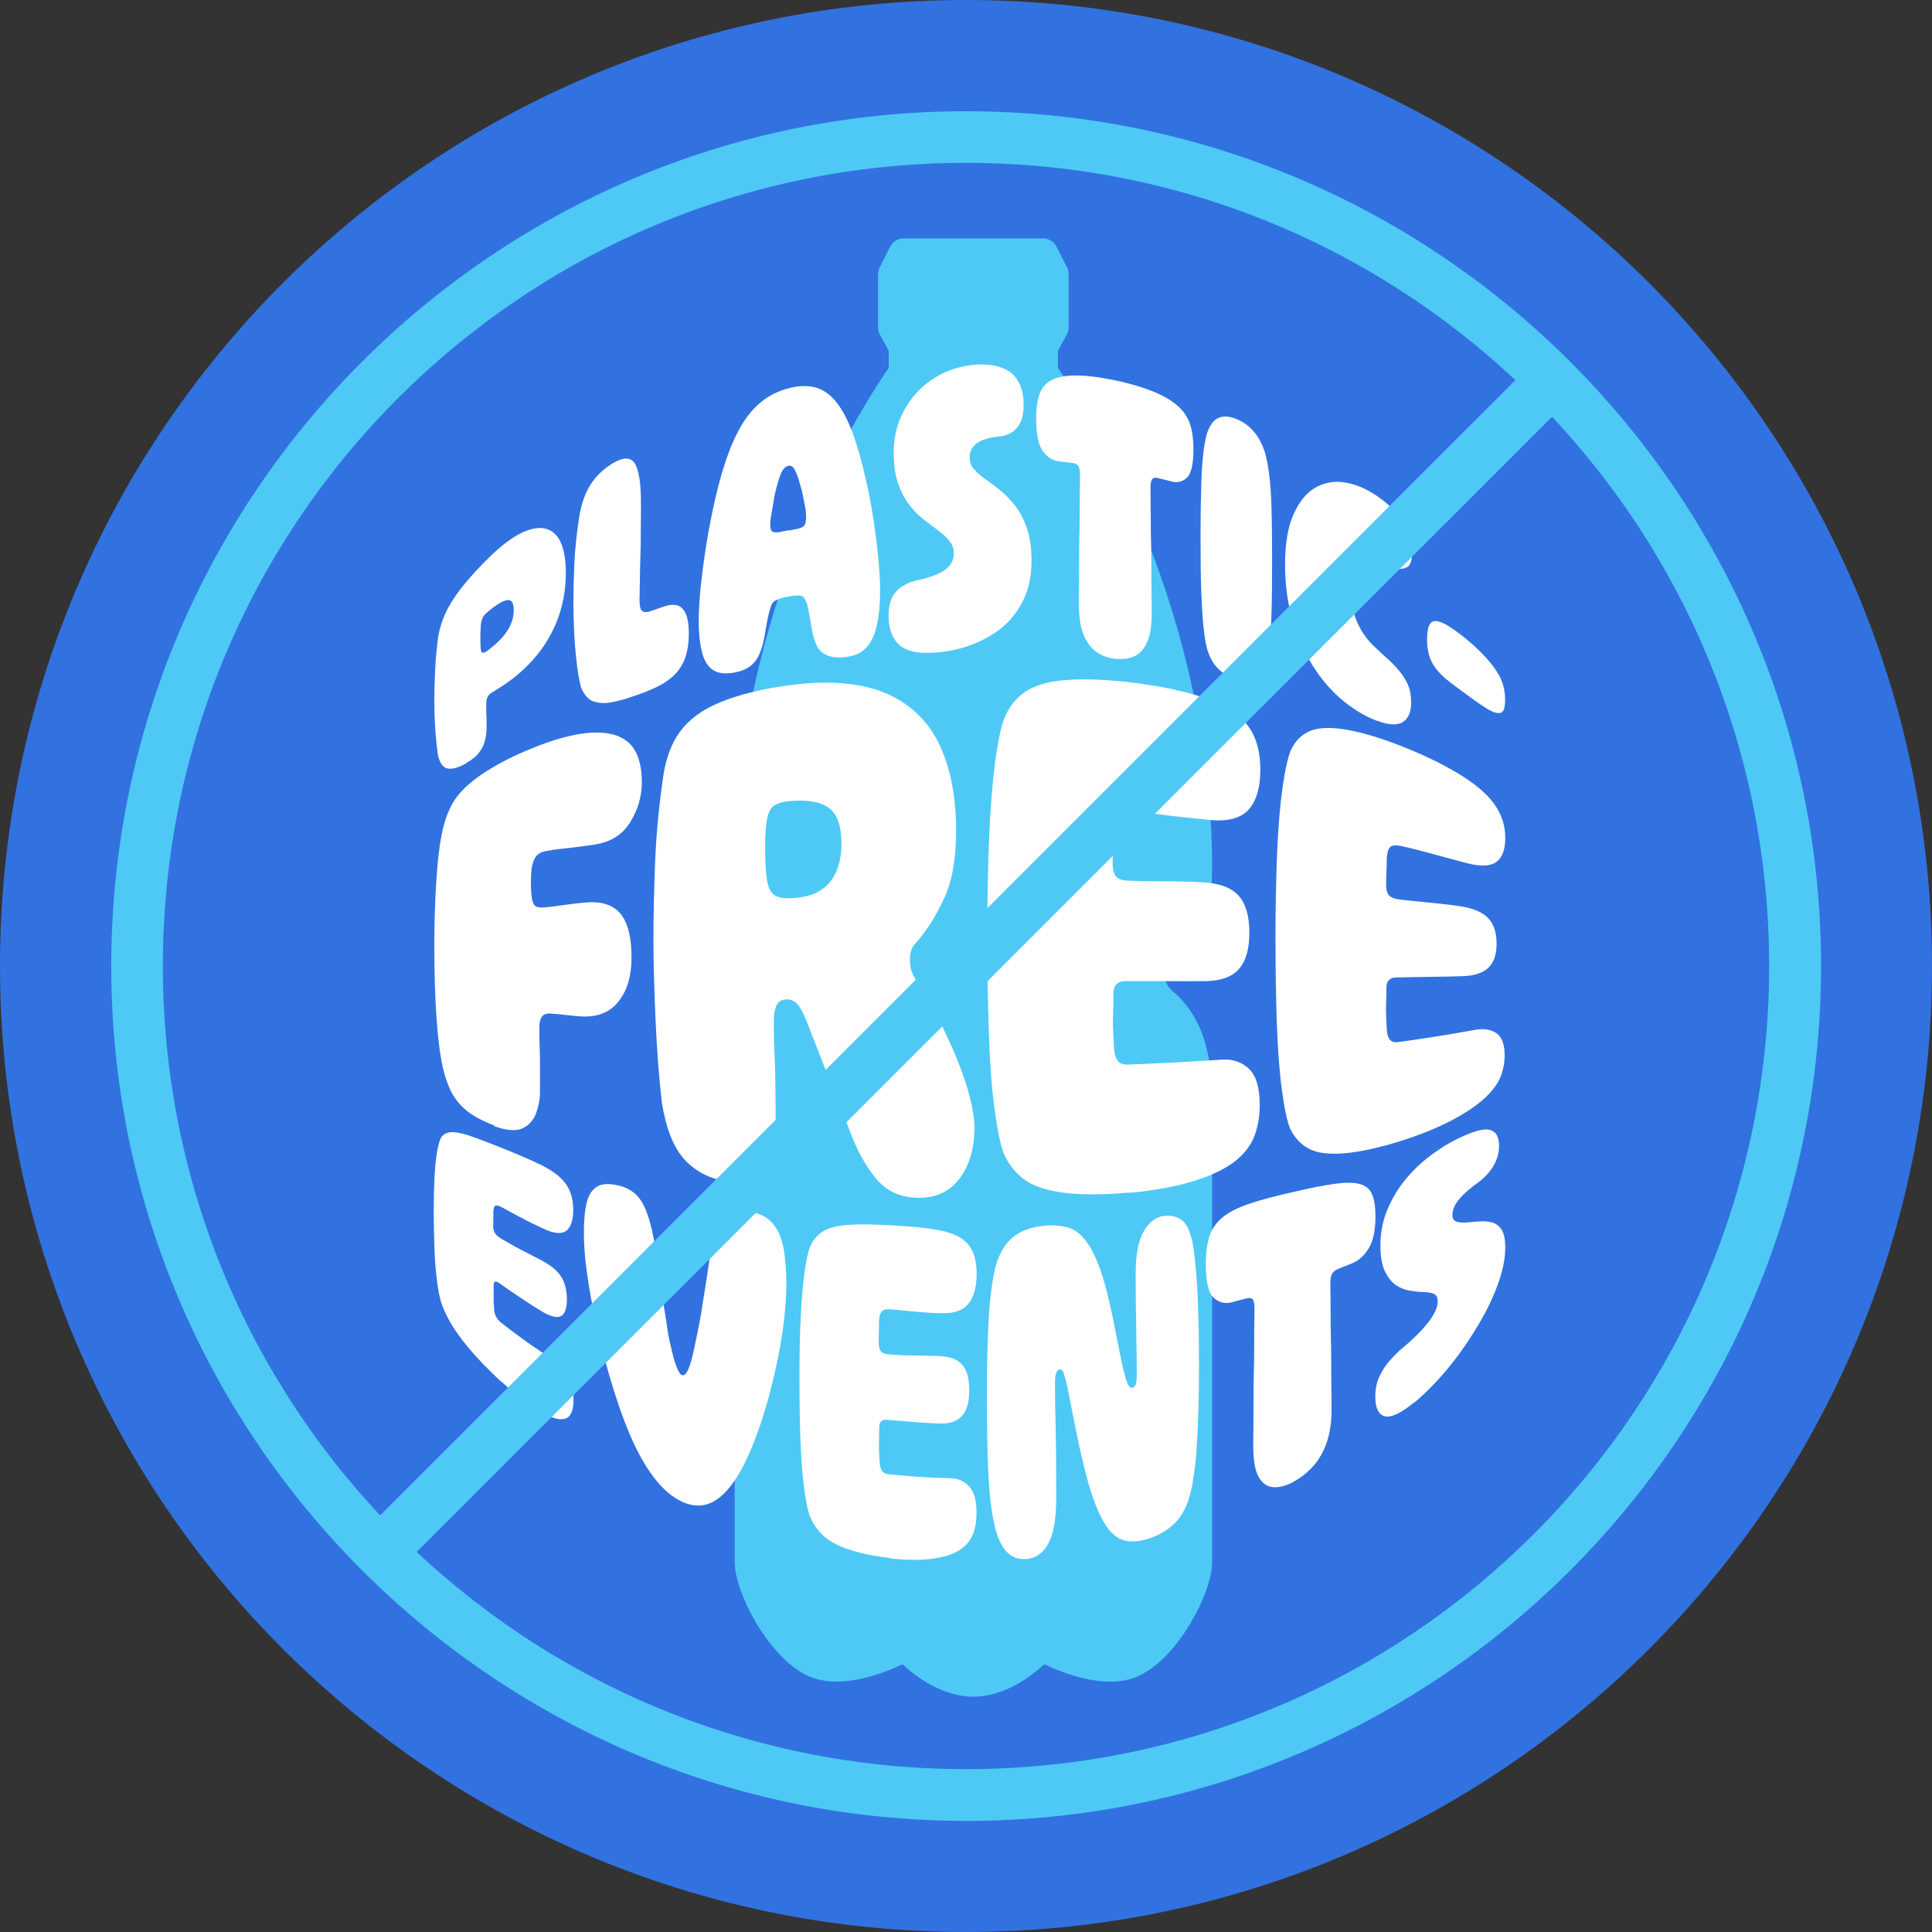 <svg width="122" height="122" viewBox="0 0 122 122" fill="none" xmlns="http://www.w3.org/2000/svg">
<rect x="0" y="0" width="122" height="122" fill="#333333" stroke="none"/>
<g clip-path="url(#clip0_1412_95751)">
<path d="M61 122C94.689 122 122 94.689 122 61C122 27.311 94.689 0 61 0C27.311 0 0 27.311 0 61C0 94.689 27.311 122 61 122Z" fill="#3172E0"></path>
<path d="M74.142 62.688C73.869 62.444 73.557 62.083 73.586 61.722C73.615 61.39 73.898 61.137 73.977 61.078C76.074 59.907 76.689 57.975 76.513 53.126C75.947 37.066 68.152 25.173 66.805 23.231V22.158L67.361 21.133C67.439 20.997 67.478 20.831 67.478 20.675V17.319C67.478 17.162 67.439 17.006 67.371 16.87L66.717 15.582C66.552 15.26 66.23 15.055 65.859 15.055H57.068C56.707 15.055 56.365 15.26 56.209 15.582L55.556 16.87C55.487 17.006 55.448 17.162 55.448 17.319V20.675C55.448 20.831 55.487 20.997 55.565 21.133L56.121 22.158V23.231C54.755 25.183 46.95 37.066 46.394 53.126C46.228 57.966 46.843 59.898 48.931 61.078C49.009 61.127 49.292 61.39 49.321 61.722C49.35 62.093 49.038 62.444 48.765 62.688C46.384 64.805 46.384 68.084 46.394 70.025V98.652C46.394 100.525 48.462 104.545 50.911 105.774C52.931 106.779 55.712 105.706 56.99 105.091C57.809 105.862 59.497 107.14 61.468 107.14C63.439 107.14 65.117 105.852 65.947 105.091C67.234 105.706 70.005 106.789 72.025 105.774C74.474 104.545 76.543 100.535 76.543 98.652V70.025C76.543 68.074 76.543 64.815 74.172 62.688H74.142Z" fill="#4EC9F5"></path>
<path d="M29.427 48.209C28.919 48.492 28.52 48.589 28.236 48.521C27.954 48.453 27.759 48.16 27.651 47.653C27.573 47.096 27.515 46.501 27.476 45.877C27.436 45.243 27.427 44.667 27.427 44.13C27.427 43.594 27.446 42.999 27.476 42.325C27.505 41.652 27.573 40.95 27.671 40.198C27.759 39.691 27.915 39.193 28.129 38.725C28.344 38.257 28.676 37.71 29.144 37.115C29.612 36.52 30.247 35.808 31.076 35.017C31.983 34.159 32.803 33.622 33.505 33.427C34.208 33.232 34.754 33.368 35.144 33.827C35.535 34.286 35.73 35.086 35.73 36.178C35.73 37.281 35.535 38.306 35.154 39.252C34.774 40.198 34.247 41.018 33.603 41.72C32.959 42.433 32.237 43.008 31.456 43.486C31.339 43.555 31.251 43.613 31.193 43.652C31.125 43.691 31.066 43.73 31.008 43.769C30.9 43.838 30.822 43.935 30.773 44.052C30.724 44.179 30.705 44.286 30.705 44.404C30.705 44.579 30.705 44.735 30.705 44.882C30.705 45.028 30.715 45.184 30.724 45.35C30.724 45.516 30.724 45.721 30.724 45.965C30.724 46.248 30.686 46.531 30.617 46.794C30.549 47.057 30.412 47.321 30.227 47.555C30.042 47.799 29.759 48.004 29.407 48.199L29.427 48.209ZM30.773 41.096C31.31 40.696 31.73 40.296 32.013 39.867C32.295 39.437 32.442 38.998 32.442 38.53C32.442 38.071 32.305 37.847 32.032 37.896C31.759 37.935 31.359 38.169 30.822 38.618C30.734 38.696 30.656 38.764 30.588 38.842C30.52 38.91 30.471 39.008 30.432 39.135C30.393 39.252 30.363 39.408 30.354 39.603C30.344 39.798 30.334 40.062 30.334 40.384C30.334 40.676 30.344 40.891 30.363 41.018C30.383 41.145 30.422 41.223 30.49 41.223C30.549 41.223 30.637 41.194 30.764 41.106L30.773 41.096ZM39.359 44.169C38.764 44.345 38.276 44.423 37.906 44.384C37.535 44.345 37.271 44.238 37.096 44.052C36.92 43.867 36.784 43.652 36.686 43.389C36.579 42.959 36.481 42.433 36.413 41.828C36.344 41.213 36.286 40.579 36.257 39.925C36.227 39.271 36.208 38.666 36.208 38.11C36.208 37.379 36.227 36.549 36.267 35.622C36.306 34.696 36.413 33.691 36.579 32.617C36.706 31.846 36.93 31.183 37.271 30.637C37.613 30.09 38.081 29.622 38.686 29.261C39.379 28.841 39.857 28.861 40.101 29.29C40.345 29.72 40.472 30.51 40.472 31.661C40.472 31.895 40.472 32.198 40.472 32.569C40.472 32.939 40.462 33.32 40.462 33.73C40.462 34.13 40.462 34.549 40.442 34.969C40.433 35.388 40.423 35.779 40.413 36.149C40.413 36.52 40.403 36.852 40.394 37.144C40.394 37.437 40.394 37.671 40.384 37.847C40.384 38.247 40.433 38.491 40.55 38.579C40.657 38.676 40.833 38.676 41.067 38.598C41.223 38.54 41.369 38.491 41.516 38.442C41.662 38.393 41.828 38.335 42.004 38.276C42.228 38.198 42.452 38.179 42.677 38.208C42.901 38.237 43.096 38.384 43.252 38.647C43.408 38.92 43.496 39.369 43.496 39.993C43.496 40.794 43.36 41.447 43.077 41.964C42.804 42.481 42.345 42.901 41.74 43.242C41.125 43.574 40.335 43.877 39.369 44.169H39.359ZM46.355 42.472C45.77 42.579 45.321 42.52 44.989 42.286C44.667 42.052 44.443 41.672 44.316 41.135C44.189 40.608 44.121 39.974 44.121 39.232C44.121 38.647 44.16 37.983 44.228 37.232C44.306 36.481 44.404 35.691 44.531 34.842C44.657 33.993 44.813 33.144 44.989 32.295C45.233 31.134 45.496 30.11 45.789 29.222C46.082 28.334 46.414 27.563 46.784 26.929C47.155 26.285 47.584 25.768 48.072 25.378C48.56 24.978 49.136 24.695 49.789 24.519C50.424 24.353 50.999 24.334 51.497 24.47C51.995 24.607 52.434 24.919 52.814 25.397C53.195 25.875 53.526 26.509 53.819 27.28C54.112 28.061 54.385 29.007 54.639 30.119C54.834 30.949 55 31.798 55.136 32.676C55.273 33.554 55.38 34.393 55.458 35.193C55.536 35.993 55.575 36.696 55.575 37.301C55.575 38.12 55.517 38.832 55.38 39.447C55.253 40.062 55.029 40.54 54.707 40.891C54.385 41.242 53.926 41.447 53.341 41.496C52.843 41.545 52.463 41.496 52.18 41.359C51.897 41.223 51.692 41.018 51.565 40.745C51.438 40.471 51.341 40.159 51.273 39.789C51.204 39.389 51.146 39.066 51.107 38.823C51.068 38.579 51.029 38.384 50.99 38.237C50.951 38.091 50.911 37.974 50.853 37.896C50.814 37.798 50.765 37.72 50.707 37.681C50.648 37.642 50.55 37.613 50.414 37.603C50.277 37.603 50.053 37.623 49.77 37.671C49.507 37.72 49.302 37.769 49.145 37.837C48.989 37.906 48.882 37.964 48.824 38.032C48.765 38.101 48.706 38.188 48.667 38.325C48.628 38.452 48.589 38.589 48.55 38.725C48.521 38.862 48.482 39.047 48.433 39.281C48.394 39.515 48.336 39.828 48.267 40.228C48.199 40.608 48.102 40.95 47.975 41.262C47.848 41.574 47.663 41.828 47.419 42.033C47.175 42.237 46.814 42.384 46.355 42.472ZM49.809 33.505C49.916 33.486 50.024 33.466 50.131 33.437C50.238 33.417 50.326 33.398 50.394 33.388C50.599 33.33 50.746 33.261 50.804 33.164C50.863 33.076 50.902 32.91 50.902 32.676C50.902 32.442 50.882 32.198 50.824 31.924C50.775 31.661 50.716 31.359 50.648 31.037C50.521 30.568 50.414 30.207 50.326 29.973C50.238 29.739 50.151 29.583 50.063 29.495C49.975 29.417 49.877 29.388 49.77 29.417C49.663 29.446 49.555 29.515 49.468 29.632C49.38 29.749 49.282 29.944 49.194 30.227C49.106 30.5 48.999 30.89 48.892 31.388C48.853 31.69 48.794 32.003 48.736 32.315C48.677 32.627 48.638 32.9 48.638 33.125C48.638 33.349 48.677 33.495 48.755 33.554C48.833 33.612 48.97 33.632 49.165 33.612C49.272 33.593 49.38 33.564 49.487 33.544C49.594 33.525 49.702 33.505 49.809 33.476V33.505ZM58.678 41.223C57.761 41.252 57.107 41.067 56.707 40.647C56.307 40.228 56.112 39.652 56.112 38.901C56.112 38.393 56.19 37.983 56.356 37.691C56.522 37.398 56.736 37.164 57.01 37.008C57.283 36.842 57.556 36.725 57.849 36.657C58.58 36.51 59.156 36.315 59.585 36.042C60.015 35.769 60.229 35.417 60.229 34.949C60.229 34.656 60.142 34.393 59.956 34.169C59.781 33.944 59.546 33.72 59.263 33.515C58.98 33.3 58.668 33.066 58.337 32.812C58.005 32.559 57.702 32.246 57.429 31.886C57.146 31.524 56.912 31.085 56.727 30.568C56.532 30.051 56.444 29.398 56.434 28.636C56.434 27.758 56.59 26.978 56.902 26.295C57.215 25.612 57.634 25.017 58.161 24.519C58.688 24.031 59.293 23.641 59.976 23.387C60.659 23.134 61.351 23.007 62.073 23.017C62.99 23.036 63.644 23.29 64.044 23.729C64.444 24.178 64.649 24.792 64.639 25.553C64.639 26.031 64.571 26.412 64.425 26.695C64.278 26.978 64.093 27.192 63.869 27.319C63.635 27.456 63.4 27.534 63.137 27.563C62.503 27.612 62.034 27.749 61.712 27.973C61.39 28.188 61.224 28.5 61.234 28.91C61.234 29.183 61.322 29.427 61.517 29.641C61.703 29.856 61.947 30.061 62.249 30.276C62.551 30.48 62.864 30.724 63.195 30.988C63.527 31.261 63.83 31.583 64.132 31.973C64.425 32.364 64.669 32.832 64.854 33.388C65.04 33.934 65.137 34.608 65.137 35.398C65.137 36.364 64.961 37.213 64.6 37.935C64.239 38.657 63.761 39.252 63.147 39.73C62.532 40.198 61.839 40.559 61.078 40.813C60.307 41.067 59.517 41.203 58.707 41.223H58.678ZM70.474 41.613C70.025 41.564 69.625 41.428 69.274 41.194C68.923 40.959 68.64 40.598 68.435 40.111C68.23 39.623 68.132 38.969 68.123 38.149C68.123 37.808 68.123 37.398 68.132 36.91C68.132 36.432 68.142 35.915 68.142 35.359C68.142 34.813 68.142 34.256 68.162 33.7C68.181 33.154 68.181 32.627 68.181 32.139C68.181 31.651 68.181 31.222 68.191 30.851C68.191 30.48 68.201 30.217 68.201 30.051C68.201 29.739 68.162 29.534 68.093 29.427C68.025 29.319 67.898 29.251 67.713 29.232C67.537 29.212 67.371 29.193 67.215 29.173C67.049 29.154 66.942 29.144 66.883 29.134C66.484 29.095 66.142 28.88 65.859 28.5C65.576 28.119 65.43 27.436 65.43 26.441C65.43 25.817 65.498 25.309 65.635 24.909C65.771 24.509 66.025 24.207 66.386 24.012C66.747 23.817 67.264 23.709 67.908 23.709C68.562 23.709 69.411 23.807 70.445 24.021C71.479 24.246 72.318 24.509 72.962 24.782C73.606 25.056 74.094 25.368 74.445 25.7C74.796 26.031 75.04 26.422 75.167 26.851C75.304 27.28 75.362 27.788 75.362 28.373C75.362 29.31 75.226 29.895 74.953 30.159C74.679 30.422 74.357 30.5 73.977 30.402C73.899 30.383 73.782 30.354 73.635 30.315C73.489 30.276 73.323 30.237 73.128 30.188C72.962 30.149 72.845 30.168 72.767 30.246C72.689 30.324 72.65 30.52 72.65 30.812C72.65 30.968 72.65 31.232 72.66 31.593C72.66 31.954 72.66 32.373 72.669 32.851C72.669 33.33 72.669 33.837 72.689 34.383C72.699 34.93 72.708 35.466 72.708 36.003C72.708 36.539 72.708 37.047 72.718 37.515C72.718 37.983 72.728 38.384 72.728 38.725C72.728 39.515 72.63 40.13 72.435 40.559C72.24 40.989 71.977 41.281 71.645 41.438C71.313 41.594 70.913 41.642 70.464 41.594L70.474 41.613ZM78.104 42.852C77.265 42.667 76.66 42.15 76.318 41.262C76.192 40.93 76.094 40.452 76.026 39.837C75.948 39.223 75.899 38.432 75.86 37.457C75.821 36.491 75.811 35.3 75.811 33.915C75.811 32.539 75.831 31.398 75.86 30.49C75.889 29.583 75.948 28.851 76.026 28.305C76.104 27.758 76.201 27.339 76.338 27.066C76.67 26.324 77.255 26.119 78.104 26.47C78.933 26.822 79.509 27.495 79.841 28.461C79.958 28.822 80.055 29.3 80.133 29.866C80.211 30.442 80.27 31.173 80.29 32.061C80.319 32.949 80.329 34.051 80.329 35.349C80.329 36.715 80.319 37.847 80.29 38.735C80.26 39.623 80.211 40.325 80.133 40.852C80.055 41.379 79.958 41.789 79.841 42.081C79.509 42.784 78.933 43.038 78.104 42.862V42.852ZM86.944 45.516C86.29 45.272 85.626 44.891 84.944 44.355C84.26 43.818 83.636 43.145 83.07 42.306C82.504 41.477 82.036 40.491 81.685 39.369C81.324 38.247 81.148 36.988 81.148 35.642C81.148 34.305 81.334 33.222 81.714 32.412C82.085 31.602 82.573 31.037 83.168 30.734C83.763 30.432 84.407 30.344 85.109 30.5C85.812 30.646 86.495 30.978 87.158 31.466C87.9 32.012 88.417 32.588 88.719 33.144C89.022 33.7 89.168 34.276 89.168 34.852C89.168 35.388 89.061 35.71 88.846 35.818C88.632 35.925 88.349 35.954 88.017 35.896C87.675 35.837 87.324 35.779 86.953 35.72C86.583 35.661 86.261 35.72 85.978 35.905C85.548 36.178 85.334 36.735 85.334 37.535C85.334 38.325 85.548 39.086 85.958 39.798C86.183 40.169 86.427 40.491 86.71 40.755C86.993 41.028 87.266 41.281 87.549 41.535C87.832 41.779 88.085 42.042 88.319 42.316C88.554 42.589 88.749 42.891 88.895 43.213C89.041 43.545 89.11 43.925 89.11 44.374C89.11 44.969 88.934 45.37 88.583 45.594C88.232 45.818 87.685 45.789 86.934 45.506L86.944 45.516ZM92.866 44.043C92.368 43.682 91.92 43.36 91.549 43.067C91.168 42.774 90.866 42.481 90.641 42.179C90.29 41.711 90.115 41.115 90.115 40.394C90.115 40.003 90.154 39.701 90.242 39.506C90.329 39.31 90.466 39.213 90.661 39.213C90.895 39.232 91.207 39.359 91.578 39.603C91.949 39.847 92.388 40.169 92.866 40.589C93.266 40.93 93.608 41.272 93.91 41.613C94.213 41.945 94.457 42.286 94.652 42.628C94.788 42.872 94.886 43.125 94.944 43.369C95.013 43.623 95.042 43.896 95.042 44.189C95.042 44.491 95.013 44.706 94.944 44.843C94.876 44.979 94.778 45.038 94.632 45.028C94.457 45.028 94.222 44.95 93.92 44.765C93.617 44.579 93.266 44.335 92.856 44.043H92.866ZM31.212 71.069C30.481 70.796 29.915 70.484 29.495 70.162C29.085 69.83 28.763 69.44 28.52 68.991C28.285 68.542 28.1 68.015 27.963 67.41C27.778 66.561 27.641 65.469 27.554 64.132C27.466 62.795 27.427 61.361 27.427 59.81C27.427 58.297 27.466 56.902 27.554 55.605C27.632 54.307 27.768 53.224 27.963 52.355C28.08 51.858 28.236 51.399 28.451 50.97C28.656 50.541 28.968 50.121 29.388 49.721C29.807 49.321 30.383 48.892 31.125 48.453C31.866 48.014 32.822 47.545 34.013 47.087C35.486 46.521 36.735 46.248 37.691 46.257C38.657 46.257 39.379 46.531 39.837 47.038C40.296 47.545 40.53 48.345 40.53 49.399C40.53 50.277 40.286 51.126 39.798 51.916C39.311 52.716 38.559 53.175 37.554 53.331C37.32 53.37 37.028 53.409 36.647 53.458C36.276 53.507 35.886 53.556 35.486 53.594C35.086 53.634 34.735 53.692 34.432 53.751C34.237 53.79 34.071 53.868 33.944 53.975C33.818 54.092 33.71 54.268 33.642 54.521C33.564 54.775 33.525 55.165 33.525 55.692C33.525 56.19 33.554 56.57 33.603 56.814C33.661 57.058 33.749 57.205 33.876 57.253C34.003 57.302 34.169 57.322 34.364 57.302C34.686 57.273 34.998 57.234 35.271 57.195C35.544 57.156 35.818 57.117 36.071 57.087C36.325 57.048 36.637 57.019 36.998 56.99C37.993 56.902 38.735 57.146 39.194 57.712C39.652 58.288 39.886 59.215 39.877 60.493C39.877 61.654 39.593 62.59 39.028 63.273C38.471 63.966 37.662 64.249 36.647 64.181C36.374 64.161 36.071 64.132 35.74 64.093C35.408 64.054 35.096 64.025 34.813 64.005C34.53 63.986 34.335 64.044 34.227 64.191C34.12 64.337 34.061 64.542 34.061 64.825C34.061 64.854 34.061 65 34.061 65.264C34.061 65.527 34.061 65.849 34.081 66.2C34.091 66.561 34.1 66.932 34.1 67.313C34.1 67.693 34.1 68.035 34.1 68.347C34.1 68.649 34.1 68.854 34.1 68.962C34.1 69.391 34.013 69.84 33.856 70.289C33.691 70.737 33.408 71.059 32.988 71.254C32.578 71.44 31.964 71.391 31.193 71.108L31.212 71.069ZM45.877 74.591C44.784 74.435 43.896 73.957 43.213 73.206C42.53 72.455 42.062 71.274 41.799 69.654C41.603 67.937 41.467 66.142 41.389 64.269C41.311 62.405 41.262 60.737 41.262 59.254C41.262 57.78 41.301 56.17 41.369 54.414C41.438 52.658 41.613 50.882 41.877 49.048C42.042 47.887 42.404 46.931 42.95 46.189C43.496 45.447 44.326 44.823 45.457 44.355C46.589 43.886 48.111 43.486 50.063 43.242C52.57 42.93 54.6 43.164 56.102 43.847C57.605 44.54 58.697 45.652 59.371 47.126C60.044 48.599 60.376 50.394 60.376 52.482C60.376 54.239 60.122 55.663 59.605 56.766C59.088 57.868 58.493 58.805 57.81 59.575C57.702 59.673 57.614 59.81 57.556 59.975C57.497 60.141 57.458 60.327 57.458 60.532C57.458 60.873 57.497 61.127 57.556 61.312C57.624 61.498 57.722 61.693 57.849 61.898C58.239 62.503 58.639 63.186 59.049 63.947C59.459 64.708 59.839 65.498 60.19 66.308C60.542 67.118 60.844 67.918 61.078 68.688C61.312 69.469 61.459 70.171 61.517 70.815C61.595 72.201 61.322 73.362 60.688 74.289C60.054 75.216 59.127 75.674 57.888 75.635C56.785 75.606 55.907 75.167 55.253 74.347C54.6 73.528 54.073 72.542 53.653 71.391C53.029 69.83 52.521 68.542 52.121 67.527C51.721 66.513 51.38 65.635 51.097 64.903C50.843 64.21 50.619 63.742 50.424 63.488C50.228 63.244 49.994 63.117 49.711 63.108C49.38 63.108 49.155 63.225 49.038 63.478C48.921 63.732 48.863 64.073 48.863 64.493C48.863 65.205 48.872 65.839 48.902 66.405C48.931 66.971 48.95 67.596 48.96 68.269C48.97 68.952 48.98 69.801 48.98 70.835C48.98 71.928 48.716 72.874 48.199 73.635C47.682 74.396 46.901 74.699 45.877 74.552V74.591ZM49.897 56.717C50.716 56.688 51.36 56.531 51.819 56.219C52.287 55.907 52.619 55.507 52.824 54.999C53.029 54.502 53.136 53.926 53.136 53.302C53.136 52.209 52.892 51.458 52.395 51.058C51.907 50.658 51.077 50.492 49.926 50.58C49.516 50.609 49.194 50.697 48.95 50.824C48.706 50.96 48.541 51.224 48.453 51.633C48.365 52.043 48.316 52.658 48.316 53.497C48.316 54.424 48.355 55.126 48.433 55.585C48.511 56.044 48.658 56.356 48.892 56.512C49.116 56.668 49.448 56.736 49.887 56.717H49.897ZM71.342 75.304C69.596 75.46 68.162 75.46 67.079 75.304C65.996 75.157 65.176 74.865 64.63 74.445C64.083 74.025 63.654 73.469 63.371 72.806C63.156 72.24 62.971 71.293 62.795 69.976C62.62 68.659 62.503 67.069 62.444 65.195C62.376 63.322 62.347 61.254 62.347 58.99C62.347 56.697 62.386 54.629 62.464 52.804C62.542 50.98 62.669 49.428 62.834 48.15C63.01 46.872 63.195 45.945 63.41 45.379C63.693 44.677 64.122 44.121 64.688 43.721C65.254 43.321 66.064 43.057 67.108 42.959C68.152 42.862 69.518 42.882 71.196 43.067C73.333 43.311 75.001 43.691 76.221 44.121C77.441 44.55 78.309 45.145 78.816 45.848C79.333 46.56 79.587 47.467 79.587 48.58C79.587 49.731 79.343 50.56 78.855 51.116C78.367 51.663 77.558 51.887 76.406 51.78C75.831 51.721 75.265 51.663 74.709 51.604C74.152 51.546 73.596 51.477 73.03 51.399C72.474 51.331 71.908 51.272 71.342 51.233C70.981 51.214 70.728 51.282 70.572 51.438C70.415 51.594 70.328 51.916 70.298 52.414C70.298 52.775 70.298 53.136 70.279 53.477C70.269 53.829 70.259 54.16 70.259 54.492C70.259 54.922 70.338 55.214 70.494 55.37C70.65 55.526 70.923 55.605 71.303 55.614C71.947 55.634 72.504 55.653 72.972 55.653C73.44 55.653 73.918 55.653 74.387 55.663C74.855 55.663 75.362 55.682 75.918 55.712C77.021 55.77 77.782 56.063 78.231 56.58C78.68 57.097 78.894 57.868 78.894 58.902C78.894 59.937 78.67 60.697 78.231 61.195C77.792 61.693 77.079 61.946 76.104 61.956C75.401 61.956 74.621 61.966 73.762 61.956C72.894 61.956 72.006 61.956 71.079 61.956C70.562 61.956 70.308 62.229 70.308 62.756C70.308 63.156 70.308 63.537 70.289 63.917C70.279 64.298 70.269 64.639 70.289 64.951C70.298 65.264 70.308 65.537 70.328 65.771C70.338 66.005 70.347 66.152 70.347 66.22C70.376 66.552 70.455 66.805 70.581 66.981C70.708 67.157 70.933 67.235 71.235 67.225C72.055 67.196 72.806 67.157 73.479 67.127C74.152 67.098 74.796 67.059 75.391 67.02C75.996 66.981 76.582 66.952 77.157 66.913C77.85 66.864 78.426 67.069 78.875 67.498C79.324 67.937 79.548 68.688 79.548 69.771C79.548 70.464 79.441 71.098 79.236 71.674C79.031 72.25 78.65 72.777 78.094 73.245C77.538 73.713 76.719 74.133 75.626 74.504C74.533 74.865 73.108 75.157 71.333 75.323L71.342 75.304ZM88.446 72.055C86.973 72.513 85.734 72.767 84.787 72.835C83.831 72.903 83.1 72.796 82.612 72.513C82.114 72.24 81.734 71.82 81.47 71.274C81.275 70.806 81.109 70.006 80.953 68.864C80.797 67.722 80.689 66.327 80.631 64.678C80.572 63.029 80.543 61.205 80.543 59.205C80.543 57.175 80.582 55.361 80.65 53.76C80.719 52.16 80.836 50.804 80.992 49.711C81.148 48.609 81.324 47.838 81.509 47.379C81.772 46.813 82.163 46.413 82.66 46.189C83.168 45.955 83.89 45.906 84.807 46.043C85.724 46.179 86.914 46.501 88.319 47.048C90.124 47.74 91.461 48.443 92.437 49.067C93.412 49.692 94.076 50.326 94.466 50.931C94.856 51.536 95.052 52.19 95.052 52.912C95.052 53.653 94.866 54.151 94.496 54.424C94.115 54.707 93.49 54.736 92.583 54.492C92.125 54.375 91.676 54.248 91.227 54.131C90.778 54.014 90.32 53.887 89.861 53.76C89.393 53.634 88.924 53.517 88.456 53.419C88.153 53.36 87.939 53.37 87.802 53.477C87.666 53.585 87.597 53.829 87.568 54.209C87.568 54.492 87.568 54.775 87.549 55.048C87.539 55.322 87.529 55.585 87.529 55.848C87.529 56.19 87.597 56.424 87.724 56.551C87.851 56.688 88.085 56.766 88.407 56.805C88.944 56.863 89.412 56.912 89.802 56.951C90.193 56.99 90.573 57.029 90.954 57.068C91.334 57.107 91.744 57.156 92.183 57.224C93.061 57.351 93.656 57.624 93.998 58.005C94.339 58.385 94.505 58.902 94.505 59.585C94.505 60.268 94.339 60.766 93.998 61.098C93.656 61.429 93.11 61.624 92.329 61.644C91.773 61.663 91.139 61.673 90.437 61.683C89.724 61.693 88.983 61.703 88.202 61.722C87.763 61.722 87.549 61.946 87.549 62.356C87.549 62.668 87.549 62.971 87.529 63.273C87.519 63.576 87.519 63.849 87.529 64.093C87.539 64.337 87.549 64.552 87.558 64.737C87.568 64.922 87.578 65.03 87.578 65.088C87.597 65.342 87.666 65.537 87.773 65.664C87.88 65.791 88.066 65.839 88.329 65.8C89.022 65.703 89.646 65.615 90.203 65.527C90.759 65.439 91.276 65.361 91.764 65.273C92.251 65.195 92.71 65.108 93.159 65.03C93.705 64.932 94.144 65.01 94.496 65.244C94.837 65.478 95.013 65.937 95.013 66.639C95.013 67.088 94.935 67.518 94.778 67.937C94.622 68.357 94.33 68.776 93.9 69.206C93.471 69.635 92.837 70.103 91.959 70.591C91.081 71.079 89.929 71.586 88.436 72.055H88.446ZM31.681 87.275C30.783 86.456 30.09 85.714 29.573 85.1C29.056 84.475 28.676 83.929 28.422 83.48C28.168 83.031 27.973 82.602 27.846 82.202C27.749 81.88 27.661 81.421 27.593 80.855C27.515 80.28 27.466 79.636 27.436 78.914C27.407 78.192 27.398 77.411 27.388 76.582C27.388 75.733 27.407 74.991 27.436 74.338C27.476 73.684 27.524 73.147 27.602 72.718C27.68 72.289 27.768 71.986 27.856 71.83C27.983 71.635 28.178 71.528 28.441 71.498C28.705 71.469 29.076 71.537 29.583 71.694C30.081 71.859 30.754 72.113 31.603 72.455C32.695 72.894 33.593 73.274 34.276 73.616C34.949 73.967 35.447 74.347 35.749 74.787C36.052 75.225 36.198 75.762 36.198 76.396C36.198 77.04 36.052 77.489 35.769 77.713C35.486 77.938 35.018 77.909 34.383 77.616C34.061 77.47 33.759 77.323 33.456 77.177C33.154 77.021 32.861 76.865 32.559 76.709C32.266 76.543 31.973 76.387 31.681 76.231C31.495 76.133 31.369 76.104 31.29 76.133C31.212 76.162 31.164 76.289 31.154 76.504C31.154 76.67 31.154 76.826 31.154 76.972C31.154 77.128 31.154 77.275 31.144 77.421C31.144 77.616 31.183 77.762 31.261 77.879C31.339 77.996 31.476 78.114 31.671 78.231C32.003 78.426 32.295 78.592 32.539 78.728C32.783 78.865 33.037 78.992 33.291 79.118C33.544 79.245 33.818 79.392 34.12 79.548C34.725 79.86 35.164 80.201 35.418 80.592C35.671 80.982 35.798 81.47 35.798 82.046C35.798 82.621 35.671 82.982 35.418 83.109C35.164 83.236 34.764 83.138 34.227 82.816C33.837 82.582 33.417 82.319 32.959 82.007C32.5 81.704 32.032 81.382 31.564 81.05C31.3 80.865 31.173 80.885 31.173 81.129C31.173 81.304 31.173 81.48 31.173 81.646C31.173 81.811 31.173 81.968 31.173 82.114C31.173 82.26 31.183 82.387 31.193 82.494C31.193 82.602 31.203 82.67 31.203 82.699C31.212 82.855 31.251 83.002 31.32 83.138C31.388 83.275 31.495 83.402 31.651 83.529C32.071 83.86 32.461 84.153 32.822 84.416C33.173 84.68 33.525 84.924 33.856 85.148C34.188 85.373 34.51 85.587 34.832 85.802C35.222 86.056 35.554 86.387 35.818 86.817C36.081 87.246 36.208 87.763 36.218 88.378C36.218 88.778 36.159 89.08 36.032 89.305C35.915 89.529 35.691 89.636 35.369 89.617C35.047 89.597 34.588 89.422 33.993 89.061C33.398 88.7 32.627 88.124 31.72 87.295L31.681 87.275ZM43.067 94.827C42.433 94.534 41.838 94.017 41.282 93.285C40.725 92.554 40.218 91.637 39.759 90.554C39.301 89.471 38.871 88.222 38.471 86.836C38.247 86.065 38.042 85.265 37.847 84.436C37.652 83.607 37.476 82.807 37.33 82.016C37.184 81.236 37.076 80.484 36.989 79.782C36.91 79.07 36.871 78.436 36.871 77.86C36.871 77.109 36.92 76.494 37.037 75.996C37.145 75.499 37.359 75.157 37.681 74.943C38.003 74.738 38.481 74.718 39.115 74.874C39.818 75.05 40.335 75.46 40.657 76.133C40.979 76.796 41.242 77.782 41.418 79.079C41.477 79.587 41.545 80.055 41.613 80.484C41.681 80.914 41.74 81.324 41.799 81.704C41.857 82.094 41.916 82.485 41.984 82.885C42.052 83.285 42.121 83.714 42.179 84.173C42.364 85.09 42.521 85.753 42.667 86.163C42.804 86.563 42.94 86.787 43.057 86.836C43.194 86.885 43.34 86.758 43.477 86.436C43.613 86.124 43.76 85.558 43.926 84.719C44.013 84.299 44.101 83.899 44.169 83.529C44.238 83.158 44.306 82.787 44.355 82.416C44.413 82.046 44.472 81.665 44.54 81.255C44.609 80.846 44.677 80.397 44.745 79.899C44.931 78.64 45.204 77.723 45.555 77.167C45.906 76.601 46.453 76.377 47.204 76.484C47.897 76.582 48.414 76.826 48.765 77.226C49.116 77.616 49.35 78.143 49.468 78.787C49.594 79.431 49.653 80.201 49.653 81.089C49.653 81.772 49.604 82.504 49.516 83.294C49.428 84.085 49.302 84.885 49.136 85.695C48.97 86.504 48.785 87.314 48.57 88.114C48.355 88.914 48.121 89.656 47.877 90.349C47.438 91.578 46.98 92.583 46.482 93.354C45.984 94.125 45.457 94.642 44.901 94.895C44.345 95.149 43.721 95.13 43.057 94.827H43.067ZM56.17 98.379C55.039 98.252 54.131 98.037 53.448 97.793C52.765 97.549 52.248 97.237 51.907 96.896C51.565 96.554 51.302 96.144 51.116 95.686C50.99 95.305 50.873 94.691 50.765 93.861C50.658 93.022 50.59 92.027 50.541 90.866C50.502 89.705 50.482 88.427 50.482 87.041C50.482 85.626 50.502 84.368 50.56 83.255C50.609 82.143 50.687 81.197 50.794 80.416C50.902 79.636 51.019 79.079 51.146 78.738C51.331 78.319 51.594 77.996 51.946 77.772C52.297 77.548 52.804 77.411 53.468 77.353C54.131 77.304 55 77.304 56.083 77.362C57.468 77.431 58.571 77.538 59.39 77.704C60.21 77.87 60.795 78.162 61.147 78.592C61.498 79.021 61.673 79.636 61.673 80.426C61.673 81.246 61.508 81.87 61.176 82.299C60.844 82.729 60.288 82.943 59.517 82.924C59.127 82.924 58.756 82.904 58.385 82.875C58.014 82.846 57.654 82.816 57.283 82.777C56.912 82.738 56.551 82.709 56.18 82.68C55.946 82.66 55.78 82.709 55.683 82.807C55.585 82.904 55.526 83.109 55.507 83.431C55.507 83.665 55.507 83.899 55.497 84.114C55.487 84.338 55.487 84.553 55.487 84.768C55.487 85.041 55.536 85.236 55.634 85.343C55.731 85.451 55.907 85.509 56.161 85.529C56.58 85.558 56.941 85.578 57.254 85.587C57.566 85.587 57.868 85.597 58.18 85.607C58.493 85.607 58.824 85.617 59.195 85.626C59.937 85.646 60.454 85.822 60.756 86.173C61.059 86.514 61.205 87.061 61.205 87.792C61.205 88.524 61.059 89.061 60.756 89.402C60.454 89.744 59.976 89.91 59.322 89.89C58.854 89.871 58.337 89.851 57.771 89.802C57.205 89.754 56.619 89.705 56.014 89.656C55.683 89.627 55.517 89.783 55.517 90.124C55.517 90.378 55.517 90.632 55.507 90.876C55.507 91.12 55.507 91.344 55.507 91.549C55.507 91.754 55.526 91.929 55.536 92.076C55.536 92.222 55.546 92.32 55.546 92.368C55.566 92.583 55.614 92.759 55.692 92.876C55.77 93.003 55.917 93.071 56.112 93.1C56.649 93.149 57.136 93.188 57.575 93.227C58.014 93.256 58.444 93.285 58.844 93.305C59.244 93.325 59.634 93.334 60.025 93.344C60.493 93.354 60.883 93.52 61.195 93.861C61.508 94.193 61.664 94.749 61.664 95.52C61.664 96.017 61.595 96.457 61.449 96.847C61.303 97.237 61.049 97.559 60.668 97.832C60.288 98.096 59.742 98.301 59.01 98.408C58.288 98.525 57.341 98.535 56.19 98.408L56.17 98.379ZM64.825 98.447C64.308 98.486 63.878 98.33 63.547 97.969C63.215 97.608 62.961 97.042 62.795 96.271C62.59 95.393 62.464 94.271 62.405 92.895C62.347 91.519 62.317 89.871 62.317 87.958C62.317 86.192 62.356 84.631 62.434 83.275C62.513 81.919 62.659 80.806 62.873 79.948C63.127 79.079 63.517 78.455 64.064 78.045C64.61 77.645 65.322 77.431 66.201 77.382C66.649 77.362 67.069 77.411 67.459 77.518C67.85 77.635 68.21 77.899 68.542 78.319C68.874 78.738 69.176 79.343 69.459 80.124C69.742 80.904 70.016 81.958 70.279 83.265C70.474 84.27 70.64 85.061 70.757 85.656C70.874 86.241 70.981 86.68 71.069 86.973C71.147 87.266 71.225 87.451 71.294 87.529C71.362 87.607 71.43 87.646 71.489 87.636C71.606 87.617 71.684 87.539 71.723 87.412C71.762 87.285 71.781 87.109 71.781 86.904C71.781 86.426 71.781 85.958 71.772 85.499C71.772 85.041 71.752 84.563 71.752 84.055C71.752 83.548 71.733 83.002 71.723 82.407C71.723 81.811 71.713 81.158 71.713 80.426C71.713 79.216 71.889 78.328 72.23 77.743C72.572 77.167 72.991 76.845 73.469 76.787C73.909 76.728 74.279 76.806 74.591 77.021C74.904 77.226 75.138 77.704 75.304 78.445C75.431 79.167 75.528 80.153 75.606 81.392C75.674 82.631 75.713 84.241 75.713 86.231C75.713 88.027 75.674 89.597 75.596 90.963C75.518 92.329 75.382 93.412 75.187 94.222C74.992 95.052 74.66 95.715 74.172 96.193C73.684 96.671 73.06 97.032 72.269 97.237C71.859 97.344 71.489 97.364 71.138 97.305C70.796 97.247 70.484 97.071 70.201 96.788C69.918 96.496 69.654 96.086 69.401 95.539C69.147 94.993 68.903 94.29 68.669 93.442C68.435 92.583 68.191 91.549 67.947 90.329C67.781 89.5 67.645 88.827 67.547 88.3C67.449 87.783 67.362 87.383 67.293 87.129C67.225 86.865 67.166 86.69 67.118 86.602C67.069 86.514 67.001 86.466 66.923 86.475C66.844 86.475 66.766 86.543 66.708 86.67C66.649 86.797 66.62 87.012 66.62 87.334C66.62 87.958 66.62 88.661 66.649 89.471C66.669 90.28 66.679 91.12 66.688 91.978C66.688 92.837 66.698 93.705 66.698 94.583C66.698 95.881 66.532 96.847 66.21 97.452C65.888 98.066 65.42 98.398 64.825 98.447ZM81.704 93.569C81.216 93.822 80.787 93.939 80.397 93.91C80.016 93.881 79.704 93.666 79.48 93.266C79.255 92.856 79.138 92.222 79.138 91.354C79.138 90.983 79.138 90.544 79.148 90.027C79.148 89.51 79.158 88.963 79.158 88.368C79.158 87.783 79.158 87.188 79.177 86.592C79.197 85.997 79.197 85.441 79.197 84.914C79.197 84.397 79.197 83.929 79.207 83.529C79.207 83.129 79.216 82.846 79.216 82.67C79.216 82.338 79.177 82.133 79.099 82.046C79.021 81.958 78.885 81.948 78.68 81.997C78.494 82.046 78.309 82.094 78.124 82.143C77.948 82.192 77.821 82.221 77.763 82.241C77.323 82.348 76.943 82.241 76.621 81.928C76.299 81.606 76.143 80.904 76.143 79.821C76.143 79.138 76.221 78.562 76.367 78.084C76.523 77.606 76.796 77.206 77.197 76.874C77.597 76.543 78.162 76.26 78.885 76.016C79.597 75.772 80.533 75.528 81.656 75.274C82.778 75.011 83.665 74.835 84.339 74.748C85.012 74.66 85.529 74.669 85.9 74.777C86.27 74.884 86.514 75.099 86.651 75.44C86.788 75.772 86.856 76.221 86.856 76.796C86.856 77.704 86.71 78.377 86.427 78.836C86.144 79.284 85.802 79.597 85.412 79.763C85.324 79.802 85.207 79.85 85.051 79.909C84.895 79.967 84.719 80.036 84.514 80.124C84.339 80.192 84.212 80.289 84.124 80.416C84.046 80.543 84.007 80.758 84.007 81.07C84.007 81.236 84.007 81.49 84.017 81.86C84.017 82.221 84.026 82.65 84.026 83.129C84.026 83.617 84.026 84.124 84.046 84.66C84.056 85.197 84.065 85.743 84.065 86.29C84.065 86.836 84.065 87.344 84.075 87.812C84.075 88.28 84.085 88.69 84.085 89.022C84.085 89.822 83.978 90.515 83.773 91.1C83.568 91.685 83.285 92.183 82.924 92.583C82.563 92.983 82.143 93.325 81.656 93.578L81.704 93.569ZM89.344 88.524C88.475 89.246 87.832 89.539 87.441 89.432C87.051 89.324 86.846 88.905 86.846 88.212C86.846 87.744 86.924 87.324 87.09 86.953C87.256 86.592 87.471 86.251 87.734 85.948C87.997 85.646 88.271 85.373 88.544 85.138C89.246 84.563 89.793 84.007 90.193 83.499C90.593 82.982 90.788 82.543 90.788 82.172C90.788 81.928 90.71 81.782 90.544 81.704C90.378 81.636 90.163 81.597 89.89 81.587C89.617 81.587 89.334 81.548 89.022 81.499C88.71 81.45 88.417 81.333 88.144 81.148C87.871 80.963 87.646 80.67 87.451 80.28C87.266 79.88 87.168 79.333 87.168 78.631C87.168 77.831 87.324 77.06 87.627 76.338C87.939 75.616 88.339 74.962 88.846 74.367C89.354 73.772 89.919 73.255 90.554 72.806C91.178 72.357 91.812 71.996 92.447 71.723C93.256 71.362 93.812 71.245 94.154 71.372C94.496 71.498 94.652 71.811 94.661 72.347C94.661 72.679 94.603 72.981 94.486 73.264C94.369 73.547 94.213 73.801 94.017 74.035C93.822 74.269 93.617 74.465 93.393 74.63C92.847 75.021 92.427 75.382 92.144 75.723C91.861 76.065 91.715 76.396 91.715 76.718C91.715 76.943 91.793 77.079 91.969 77.138C92.134 77.196 92.349 77.216 92.612 77.196C92.876 77.167 93.149 77.148 93.432 77.128C93.715 77.109 93.978 77.128 94.222 77.196C94.466 77.265 94.671 77.411 94.817 77.645C94.974 77.879 95.052 78.26 95.052 78.797C95.052 79.46 94.905 80.192 94.613 81.021C94.32 81.85 93.91 82.729 93.374 83.626C92.837 84.534 92.232 85.421 91.539 86.28C90.846 87.129 90.115 87.89 89.344 88.544V88.524Z" fill="white"></path>
<path d="M61 10.284C89.012 10.284 111.717 32.988 111.717 61C111.717 89.012 89.012 111.716 61 111.716C32.988 111.716 10.284 89.012 10.284 61C10.284 32.988 32.988 10.284 61 10.284ZM61 7.025C31.232 7.025 7.025 31.241 7.025 61C7.025 90.758 31.242 114.985 61.01 114.985C90.778 114.985 114.995 90.768 114.995 61C114.995 31.232 90.769 7.025 61 7.025Z" fill="#4EC9F5"></path>
<path d="M25.144 98.496C24.724 98.496 24.305 98.34 23.992 98.018C23.358 97.383 23.358 96.349 23.992 95.705L95.715 23.982C96.349 23.348 97.383 23.348 98.027 23.982C98.662 24.617 98.662 25.651 98.027 26.295L26.295 98.018C25.973 98.34 25.563 98.496 25.144 98.496Z" fill="#4EC9F5"></path>
</g>
<defs>
<clipPath id="clip0_1412_95751">
<rect width="122" height="122" fill="white"></rect>
</clipPath>
</defs>
</svg>
